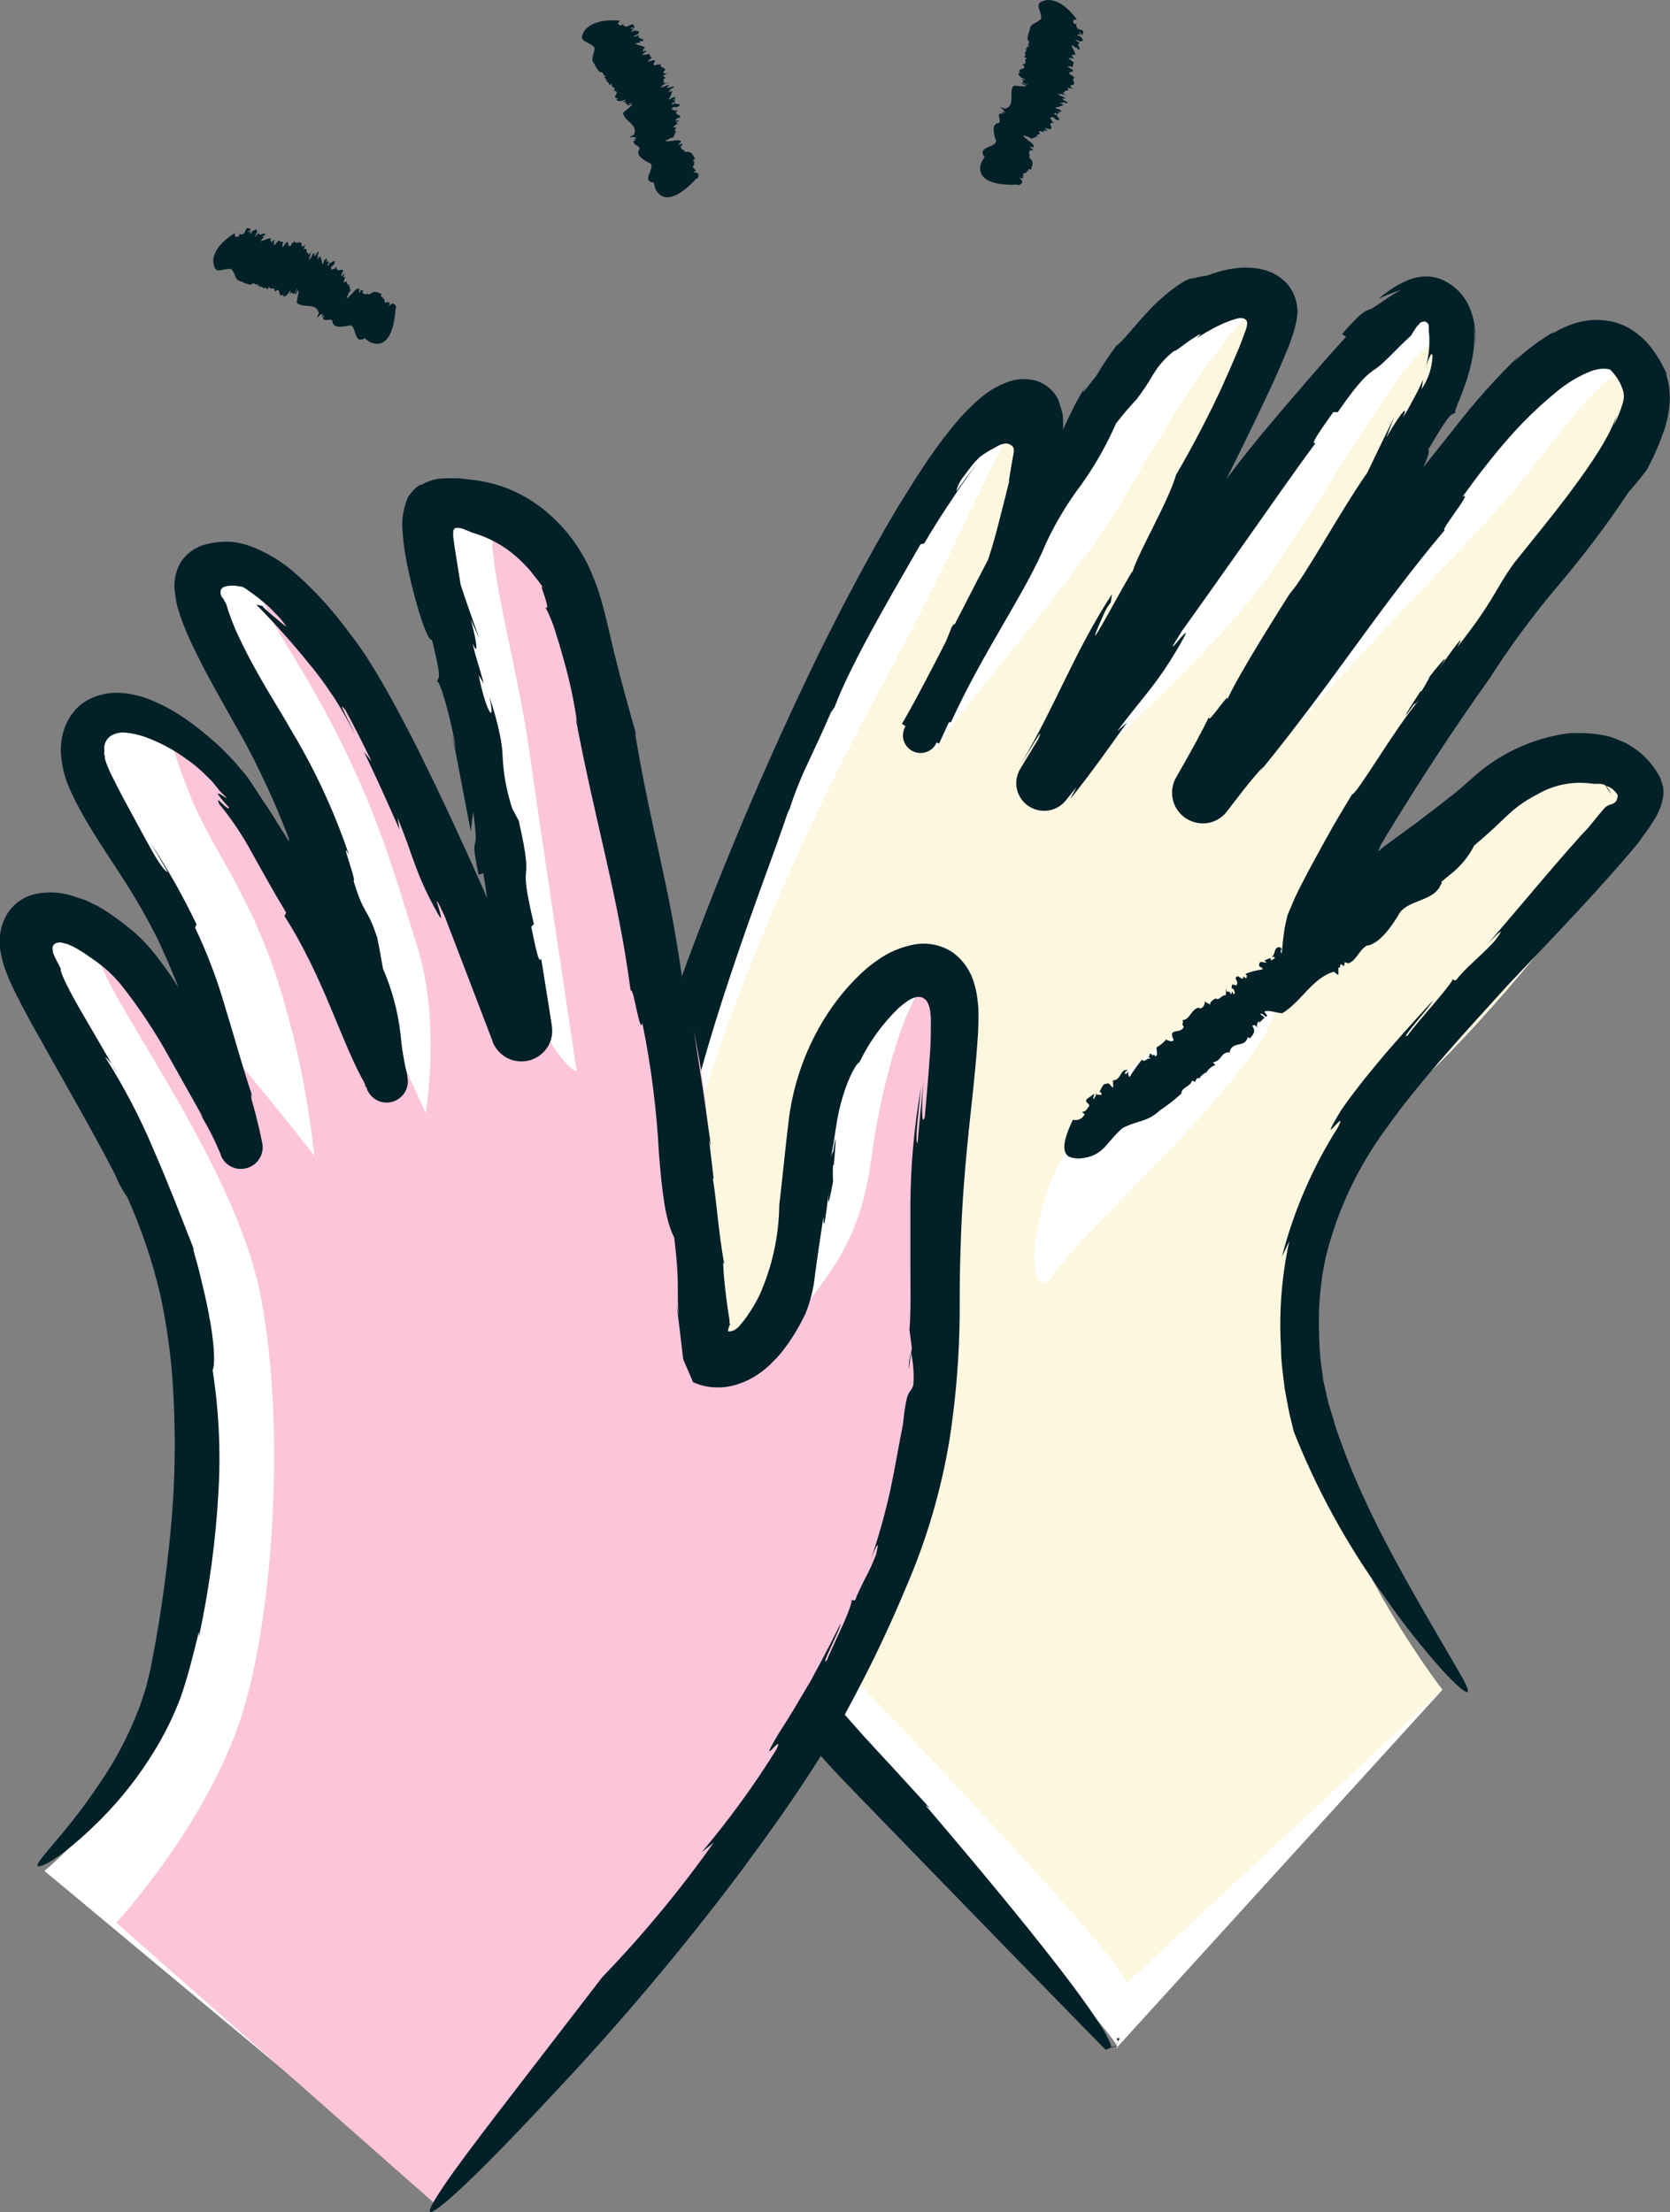 <?xml version="1.0" encoding="UTF-8"?> <svg xmlns="http://www.w3.org/2000/svg" width="80" height="106" viewBox="0 0 80 106" fill="none"><rect x="0" y="0" width="80" height="106" fill="#808080" stroke="none"/><g clip-path="url(#clip0_3338_13388)"><path d="M69.097 80.964C69.097 80.964 62.808 72.9 62.366 65.399C62.096 60.838 64.926 54.801 68.424 51.445C71.923 48.09 78.658 40.062 78.252 37.896C77.846 35.73 73.901 36.282 71.485 38.562C69.623 40.315 64.766 43.528 62.53 45.42C62.47 45.471 62.395 45.501 62.317 45.505C62.239 45.508 62.162 45.484 62.098 45.438C62.035 45.392 61.989 45.326 61.968 45.251C61.948 45.175 61.953 45.095 61.984 45.024C63.019 42.687 65.829 37.809 69.778 32.267C74.49 25.651 79.629 20.943 78.534 18.353C76.942 14.557 73.67 17.774 71.37 20.459C69.654 22.506 62.092 32.311 58.601 36.821C58.576 36.848 58.542 36.865 58.505 36.87C58.468 36.874 58.431 36.865 58.4 36.845C58.369 36.824 58.347 36.793 58.337 36.757C58.327 36.722 58.331 36.684 58.346 36.65C61.359 31.724 67.931 20.935 68.962 18.98C70.307 16.429 69.905 14.553 68.564 14.149C67.222 13.744 64.293 16.655 59.409 24.065C56.579 28.364 53.152 32.311 51.329 34.58C51.303 34.618 51.262 34.645 51.216 34.653C51.17 34.662 51.123 34.652 51.084 34.626C51.046 34.599 51.019 34.559 51.011 34.513C51.002 34.467 51.012 34.42 51.038 34.382C53.96 29.372 61.268 16.651 61.16 14.946C61.029 12.8 56.177 13.633 52.539 19.94C49.844 24.616 46.736 29.856 45.307 32.236C45.298 32.251 45.284 32.263 45.267 32.268C45.25 32.274 45.231 32.272 45.215 32.263C45.2 32.255 45.188 32.241 45.182 32.224C45.177 32.206 45.179 32.188 45.187 32.172C46.756 28.884 50.465 20.836 49.717 19.773C48.778 18.432 46.354 20.308 41.104 29.971C35.854 39.633 32.837 49.319 31.949 53.179C30.468 59.62 27.105 69.814 41.104 84.438C55.102 99.063 53.486 98.123 53.486 98.123L69.097 80.964Z" fill="white"></path><path d="M69.097 80.963C69.097 80.963 62.809 72.9 62.367 65.399C62.096 60.838 64.926 54.801 68.425 51.445C71.924 48.089 78.658 40.061 78.252 37.896C77.846 35.73 73.902 36.281 71.486 38.562C69.623 40.315 64.767 43.528 62.53 45.42C62.471 45.471 62.396 45.501 62.318 45.504C62.239 45.508 62.162 45.484 62.099 45.438C62.035 45.392 61.99 45.326 61.969 45.251C61.948 45.175 61.954 45.095 61.985 45.023C63.02 42.687 65.83 37.808 69.778 32.267C74.491 25.651 79.124 21.098 78.535 18.353C78.009 15.878 74.555 21.129 72.258 23.826C70.51 25.877 62.395 34.032 58.924 38.546C58.804 38.701 58.243 36.817 58.343 36.654C61.356 31.728 67.927 20.939 68.958 18.983C70.303 16.433 70.598 16.802 69.253 16.401C67.907 16.001 66.295 19.265 61.407 26.69C58.581 30.99 53.168 35.361 51.345 37.63C51.21 37.8 50.919 34.592 51.031 34.401C53.953 29.392 61.26 16.671 61.153 14.965C61.022 12.819 57.726 17.135 54.092 23.442C51.397 28.118 46.239 33.556 44.81 35.948C44.766 36.023 45.144 32.275 45.18 32.196C46.748 28.907 50.458 20.86 49.709 19.797C48.77 18.456 47.321 23.553 42.063 33.211C36.805 42.87 33.768 51.663 32.881 55.531C31.4 61.968 26.823 65.712 40.841 80.337C54.86 94.961 53.976 95.013 53.976 95.013L69.097 80.963Z" fill="#FEF7E0"></path><path d="M50.49 61.048C48.77 63.519 48.659 53.857 56.739 49.398C64.819 44.94 59.637 51.235 56.922 54.158C54.208 57.081 51.561 59.497 50.49 61.048Z" fill="white"></path><path d="M77.161 38.046V38.003C77.114 37.881 77.04 37.772 76.946 37.681C76.922 37.713 77.01 37.769 77.153 38.007L77.161 38.046Z" fill="#012028"></path><path d="M40.013 34.028L39.934 34.23C39.993 34.088 40.009 34.044 40.013 34.028Z" fill="#012028"></path><path d="M71.425 32.481L71.397 32.517L71.274 32.715L71.425 32.481Z" fill="#012028"></path><path d="M72.261 47.169C73.885 45.448 75.29 43.996 76.54 42.608C77.165 41.922 77.734 41.267 78.308 40.593C78.451 40.418 78.574 40.268 78.706 40.061C78.929 39.771 79.134 39.466 79.319 39.149C79.494 38.853 79.613 38.528 79.669 38.189C79.691 38.029 79.691 37.866 79.669 37.705C79.63 37.548 79.581 37.392 79.522 37.241C79.277 36.791 78.953 36.388 78.566 36.051C78.356 35.893 78.137 35.748 77.909 35.615C77.667 35.5 77.408 35.413 77.157 35.309C77.034 35.27 76.895 35.25 76.795 35.226L76.489 35.171L75.891 35.123C75.701 35.123 75.493 35.123 75.318 35.123C75.143 35.123 74.948 35.167 74.765 35.191C73.331 35.447 71.988 36.068 70.864 36.991L70.439 37.356L70.112 37.646C69.893 37.832 69.662 38.042 69.412 38.221C68.922 38.618 68.385 39.014 67.82 39.447L66.227 40.613L66.16 40.68L66.108 40.736C66.084 40.736 66.068 40.775 66.04 40.767C66.012 40.76 66.06 40.712 66.064 40.688L66.1 40.609L66.12 40.557V40.529L66.394 40.065C67.987 37.444 69.666 34.877 71.358 32.501C72.311 31.015 73.357 29.591 74.49 28.237C75.757 26.759 76.934 25.205 78.013 23.585C78.312 23.244 78.602 22.887 78.889 22.51C79.226 21.889 79.508 21.24 79.733 20.57C79.868 20.166 79.951 19.746 79.979 19.321C80.018 18.832 79.954 18.34 79.792 17.877L79.872 17.98C79.817 17.844 79.753 17.711 79.681 17.583C79.622 17.459 79.555 17.336 79.478 17.215C79.404 17.086 79.323 16.961 79.235 16.842C79.145 16.712 79.048 16.587 78.944 16.469C78.713 16.204 78.445 15.975 78.148 15.787C77.835 15.595 77.49 15.46 77.129 15.39C76.539 15.28 75.93 15.324 75.362 15.517C75.017 15.631 74.687 15.787 74.379 15.981L74.439 15.902C73.743 16.304 73.099 16.788 72.52 17.345L72.775 17.04C71.651 18.13 70.609 19.299 69.654 20.538L66.976 23.91L67.25 23.838C63.545 28.317 62.55 30.221 59.182 34.239V34.155C58.724 34.846 58.279 35.492 57.841 36.103L57.188 36.991L57.029 37.206L56.949 37.313L56.906 37.368L56.886 37.392L57.598 37.939C57.642 37.975 57.634 37.991 57.634 37.975C57.634 37.959 57.634 37.943 57.634 37.975C57.634 38.007 57.602 37.975 57.634 37.975C57.65 37.97 57.666 37.97 57.682 37.975C57.514 37.876 59.13 38.852 58.45 38.435V38.407C59.178 37.217 59.899 36.119 60.619 35.016C62.249 32.608 63.752 30.116 65.121 27.551C64.723 28.309 65.388 27.285 65.388 27.369C66.98 24.663 68.687 21.764 68.416 21.546C69.587 19.563 69.455 19.959 69.722 19.769C69.69 19.769 69.722 19.626 69.806 19.416C69.889 19.206 70.021 18.892 70.156 18.512C70.315 18.082 70.437 17.64 70.522 17.191C70.633 16.656 70.653 16.106 70.582 15.564C70.646 15.902 70.671 16.245 70.657 16.588C70.681 16.324 70.681 16.058 70.657 15.794C70.636 15.493 70.571 15.197 70.466 14.914C70.259 14.302 69.827 13.792 69.256 13.486C68.972 13.333 68.656 13.25 68.333 13.244C68.009 13.249 67.69 13.317 67.394 13.446C67.246 13.518 67.099 13.577 66.952 13.665C66.805 13.752 66.725 13.803 66.614 13.879C66.415 14.014 66.223 14.159 66.04 14.315C66.395 14.146 66.761 14.002 67.135 13.883C66.86 14.029 66.594 14.192 66.339 14.37C66.148 14.498 66.016 14.597 65.909 14.66C65.787 14.747 65.653 14.815 65.511 14.862C65.356 14.934 65.173 14.989 64.289 16.009L64.484 16.136C63.19 17.556 62.219 18.71 61.248 19.844C60.277 20.979 59.342 22.133 58.263 23.612L52.487 32.339C51.512 33.79 50.525 35.266 49.506 36.634L49.355 36.888L49.331 36.92L50.032 37.487C50.044 37.497 50.055 37.509 50.063 37.523C50.063 37.523 50.063 37.491 50.063 37.495H50.035C50.035 37.495 50.035 37.495 50.083 37.495L50.879 37.943V37.908L51.047 37.614L51.683 36.492L52.937 34.136C54.605 31.018 56.225 27.908 57.793 24.83C58.589 23.286 59.355 21.752 60.09 20.229C60.46 19.463 60.822 18.698 61.172 17.921C61.347 17.524 61.519 17.127 61.678 16.731L61.742 16.58L61.817 16.37L61.972 15.918C62.063 15.611 62.125 15.296 62.156 14.977C62.161 14.501 62.005 14.038 61.714 13.661C61.404 13.295 60.986 13.036 60.52 12.923C60.039 12.803 59.538 12.787 59.051 12.875C58.924 12.89 58.797 12.912 58.673 12.943L58.51 12.982L58.374 13.022C58.196 13.071 58.021 13.129 57.849 13.197C57.598 13.232 57.355 13.284 57.112 13.343C56.901 13.292 55.946 13.938 55.174 14.736C54.402 15.533 53.741 16.425 53.467 16.572C53.124 17.044 52.798 17.528 52.507 18.024C52.193 18.392 51.608 19.237 52.022 18.48C51.745 18.915 51.496 19.366 51.277 19.832C51.126 20.134 51.011 20.396 50.776 20.891L49.844 22.212C48.352 24.806 47.094 27.265 45.82 29.749C45.184 30.994 44.543 32.247 43.862 33.513C43.691 33.822 43.52 34.143 43.341 34.449L43.209 34.683C42.413 34.223 44.268 35.313 44.081 35.199L44.996 35.635V35.603L45.235 35.087C45.551 34.397 45.873 33.694 46.203 32.977C46.967 31.434 47.827 29.562 48.69 27.464C49.12 26.413 49.554 25.31 49.964 24.148L50.115 23.712L50.227 23.37L50.35 22.974C50.43 22.72 50.513 22.462 50.577 22.212C50.641 21.962 50.728 21.701 50.768 21.459C50.827 21.224 50.87 20.985 50.895 20.745C50.925 20.535 50.935 20.322 50.923 20.11C50.922 20.014 50.914 19.919 50.899 19.824L50.836 19.59C50.788 19.432 50.744 19.293 50.692 19.134C50.483 18.727 50.126 18.415 49.693 18.262C49.271 18.127 48.818 18.127 48.396 18.262C47.927 18.413 47.49 18.648 47.106 18.956C46.633 19.341 46.198 19.772 45.808 20.241C45.597 20.479 45.41 20.741 45.203 20.987L44.849 21.467C44.622 21.784 44.407 22.101 44.196 22.415C43.775 23.049 43.4 23.68 43.002 24.306C41.506 26.817 40.272 29.209 39.265 31.236C36.586 36.741 34.215 42.39 32.164 48.157C31.651 49.652 31.173 51.16 30.767 52.718C30.369 54.218 29.971 55.741 29.68 57.308C29.378 58.877 29.211 60.469 29.183 62.067C29.177 63.639 29.342 65.207 29.672 66.744C29.73 67.218 29.848 67.683 30.023 68.128C30.945 71.737 32.495 75.156 34.604 78.231L34.938 78.719C35.161 79.028 35.452 79.512 35.878 80.051L37.402 81.967C37.681 82.34 38.011 82.697 38.353 83.074C38.696 83.451 39.05 83.839 39.42 84.24C40.148 85.061 40.941 85.862 41.748 86.695L44.204 89.226L48.881 94.037L52.257 97.492L52.746 97.988L52.917 98.158C52.935 98.178 52.955 98.195 52.977 98.21H52.997C52.973 98.21 53.057 98.17 53.104 98.154C53.157 98.13 53.212 98.111 53.267 98.095C53.327 98.095 53.335 98.063 53.375 98.059H53.451C53.486 98.087 53.451 98.059 53.471 98.016C53.469 98.001 53.469 97.986 53.471 97.972L53.638 97.659H53.61C53.583 97.649 53.553 97.649 53.526 97.659C53.494 97.659 53.502 97.722 53.558 97.797L53.474 97.96V98.016C53.474 98.071 53.474 98.039 53.443 98.047C53.407 98.038 53.37 98.038 53.335 98.047C53.302 98.062 53.267 98.072 53.232 98.079C53.232 98.079 53.232 98.079 53.232 98.055C53.219 97.979 53.195 97.906 53.16 97.837C53.054 97.601 52.93 97.373 52.79 97.155C52.452 96.603 51.934 95.866 51.218 94.914C49.785 93.014 47.552 90.269 44.324 86.485L44.547 86.64C43.556 85.545 42.652 84.561 41.804 83.649C40.956 82.737 40.256 81.892 39.535 81.106C38.815 80.321 38.23 79.5 37.581 78.746C36.932 77.993 36.387 77.184 35.77 76.406C35.742 76.277 35.698 76.152 35.639 76.033C35.558 75.836 35.468 75.643 35.368 75.454C35.141 75.018 34.835 74.49 34.508 73.947C34.182 73.403 33.927 72.805 33.665 72.289C33.541 72.027 33.422 71.785 33.318 71.567C33.215 71.349 33.171 71.143 33.127 70.984L33.195 71.091C32.809 70.304 32.501 69.482 32.275 68.636C32.164 68.207 32.041 67.783 31.949 67.351L31.75 66.046C31.554 64.341 31.473 62.625 31.507 60.909C31.6 61.223 31.624 61.553 31.579 61.877C31.595 60.609 31.706 59.344 31.913 58.093L32.056 57.3C32.112 57.054 32.164 56.836 32.216 56.653C32.248 56.427 32.33 56.21 32.455 56.019C32.618 55.285 32.793 54.519 32.972 53.73C33.063 53.333 33.155 52.937 33.251 52.54C33.346 52.143 33.454 51.747 33.569 51.35C34.011 49.763 34.528 48.105 35.054 46.539C36.096 43.405 37.191 40.589 37.8 38.748L37.744 39.01C37.995 38.196 38.304 37.401 38.668 36.63C38.974 35.96 39.317 35.27 39.798 34.147C39.878 34.036 39.965 33.889 39.965 33.917C40.793 31.676 43.15 27.749 44.097 26.076L44.272 26.04C44.67 25.362 45.088 24.695 45.518 24.057C45.733 23.731 45.948 23.41 46.171 23.093L46.505 22.621L46.831 22.184L46.585 22.498L46.322 22.839C46.151 23.069 45.98 23.307 45.812 23.545C45.873 23.269 46.002 23.013 46.187 22.799C46.302 22.637 46.437 22.462 46.585 22.272L46.7 22.133L46.78 22.054L46.939 21.895C47.182 21.712 47.442 21.553 47.715 21.419C47.854 21.319 48.018 21.26 48.189 21.248C48.368 21.248 48.587 21.391 48.563 21.562C48.567 21.597 48.567 21.633 48.563 21.669C48.491 22.066 48.431 22.395 48.364 22.827L48.336 22.994V23.089L48.3 23.236L48.153 23.831C48.053 24.227 47.95 24.624 47.85 25.02C47.447 26.647 46.884 28.231 46.171 29.749C45.697 31.288 46.469 28.344 45.649 30.597C45.442 30.597 45.98 29.523 45.597 30.03C45.213 31.015 44.779 31.98 44.296 32.922L43.572 34.381C43.512 34.512 43.448 34.643 43.38 34.778L43.333 34.881L43.305 34.956C43.286 35.008 43.273 35.061 43.265 35.115C43.244 35.24 43.254 35.368 43.293 35.488C43.33 35.605 43.392 35.713 43.475 35.804C43.558 35.895 43.66 35.966 43.774 36.014C43.888 36.061 44.011 36.083 44.134 36.078C44.257 36.072 44.377 36.04 44.487 35.984C44.599 35.928 44.695 35.846 44.77 35.746L44.817 35.682V35.659L44.877 35.551C45.044 35.262 45.207 34.956 45.371 34.627L45.558 34.596C47.15 31.125 49.14 28.38 50.103 26.04C50.566 25.046 51.133 24.103 51.795 23.228C52.451 22.308 53.01 21.323 53.463 20.288C53.777 19.892 54.099 19.495 54.442 19.138C54.734 18.76 55 18.362 55.238 17.948C55.503 17.505 55.85 17.116 56.261 16.802C56.261 16.881 56.687 16.516 57.057 16.274C57.427 16.032 57.686 15.878 57.316 16.215C57.646 15.992 57.992 15.791 58.35 15.616C58.518 15.531 58.691 15.455 58.868 15.39C58.951 15.354 59.035 15.334 59.123 15.303L59.274 15.259C59.373 15.233 59.477 15.233 59.576 15.259C59.63 15.274 59.676 15.307 59.708 15.353C59.739 15.399 59.753 15.454 59.747 15.509C59.738 15.601 59.718 15.691 59.688 15.779C59.592 16.048 59.469 16.381 59.345 16.691C59.08 17.32 58.797 17.965 58.498 18.627C57.881 19.947 57.172 21.324 56.34 22.748C55.998 23.969 54.533 26.468 54.259 27.373C54.103 27.464 51.508 32.469 52.842 29.503C52.931 29.272 53.056 29.057 53.212 28.864L53.267 28.467C51.48 31.216 50.577 33.779 48.937 36.551C49.454 35.758 50.067 34.631 49.733 35.425L48.957 36.698L48.853 36.876C48.74 37.08 48.681 37.31 48.682 37.543C48.685 37.72 48.724 37.895 48.796 38.057C48.868 38.219 48.971 38.365 49.101 38.487C49.23 38.608 49.383 38.703 49.55 38.765C49.716 38.827 49.894 38.855 50.071 38.848C50.324 38.837 50.568 38.756 50.776 38.614C50.866 38.55 50.947 38.475 51.019 38.392L51.082 38.32C51.242 38.11 51.417 37.923 51.568 37.697C51.476 37.892 51.365 38.094 51.265 38.292C52.257 37.059 53.112 35.841 53.996 34.608L53.518 35.036C54.84 33.255 55.484 32.755 56.703 30.566C57.228 29.562 55.373 32.192 56.623 30.229C57.479 29.039 58.545 27.523 59.668 25.937C60.79 24.35 61.933 22.696 63.035 21.209C62.697 21.391 63.278 20.582 63.867 19.749H64.082C65.184 18.163 65.503 17.96 65.786 17.746C65.985 17.618 66.171 17.469 66.339 17.302C66.597 17.068 66.976 16.643 67.585 16.088L67.429 16.354C67.585 16.084 67.744 15.826 67.903 15.604L67.987 15.541C67.984 15.532 67.984 15.522 67.987 15.513L68.042 15.465C68.078 15.439 68.119 15.42 68.162 15.41C68.194 15.402 68.228 15.401 68.26 15.408C68.293 15.415 68.323 15.429 68.349 15.449C68.383 15.474 68.41 15.507 68.427 15.546C68.443 15.584 68.45 15.626 68.444 15.668C68.444 15.703 68.444 15.735 68.444 15.767C68.444 15.799 68.444 15.909 68.464 16.044C68.496 16.566 68.441 17.088 68.301 17.591C68.361 17.394 68.437 17.201 68.528 17.016C68.58 16.933 68.615 16.957 68.624 17.068C68.597 17.635 68.414 18.184 68.094 18.654C68.134 18.496 68.146 18.345 68.17 18.194C68.074 18.408 67.987 18.591 67.903 18.761L67.664 19.206C67.526 19.478 67.373 19.743 67.207 19.999C67.457 19.416 67.207 19.602 66.41 20.963L66.789 19.971L65.499 22.645C64.186 24.525 62.458 27.726 61.797 28.424C61.797 28.424 59.142 32.577 58.736 33.656C59.135 32.739 57.674 35.032 57.94 34.286C57.674 34.873 57.073 35.984 56.424 37.102L56.364 37.209C56.364 37.209 56.309 37.305 56.277 37.372C56.24 37.456 56.211 37.542 56.189 37.63C56.138 37.83 56.132 38.038 56.169 38.241C56.238 38.623 56.456 38.962 56.775 39.185C57.094 39.408 57.489 39.496 57.873 39.431C58.077 39.395 58.272 39.315 58.442 39.197C58.517 39.145 58.588 39.086 58.653 39.022C58.681 38.99 58.713 38.959 58.736 38.927L58.78 38.871L58.856 38.776L58.999 38.586L59.564 37.856C59.927 37.396 60.261 36.999 60.524 36.722L60.364 36.96C63.899 32.624 65.985 29.229 69.213 25.393C68.934 25.469 70.634 23.438 70.056 23.807C70.809 22.764 71.577 21.772 72.313 20.943C72.984 20.179 73.716 19.471 74.502 18.825C75.02 18.378 75.609 18.021 76.246 17.77C76.392 17.723 76.543 17.69 76.696 17.671C76.838 17.657 76.982 17.668 77.121 17.702C77.397 17.962 77.605 18.284 77.726 18.642C77.796 18.826 77.809 19.027 77.762 19.218C77.66 19.612 77.508 19.992 77.308 20.348C77.363 20.201 77.409 20.052 77.448 19.9C77.3 20.312 77.115 20.711 76.895 21.09C76.688 21.459 76.469 21.8 76.258 22.117C75.836 22.748 75.438 23.283 75.064 23.787C74.299 24.791 73.579 25.675 72.544 26.96C71.577 28.297 71.644 28.674 69.814 31.002C70.283 30.153 69.571 31.141 68.934 32.045C69.332 31.458 69.412 31.252 68.504 32.39C68.421 32.581 68.257 32.85 68.106 33.108C68.106 33.108 68.05 33.156 68.058 33.108C67.047 34.655 67.262 34.413 67.76 33.715C67.76 33.759 67.816 33.715 67.995 33.517C66.757 34.992 65.061 37.979 64.767 38.066C64.619 38.304 64.48 38.542 64.341 38.772L63.871 39.566L63.286 40.617C63.103 40.958 62.92 41.291 62.741 41.62C62.562 41.949 62.41 42.259 62.247 42.572C62.084 42.886 61.961 43.171 61.849 43.449C61.793 43.584 61.718 43.734 61.678 43.845L61.606 44.159L61.539 44.468L61.503 44.722C61.455 45.071 61.435 45.349 61.403 45.634C61.375 45.777 61.59 46.031 61.801 46.102C61.842 46.117 61.886 46.123 61.93 46.118C61.974 46.113 62.015 46.098 62.052 46.075L62.247 45.968C62.51 45.825 62.812 45.682 63.159 45.515C63.31 45.444 63.557 45.321 63.728 45.222L63.879 45.142L63.955 45.103L64.046 45.039L64.408 44.789C65.447 43.945 66.426 43.203 67.429 42.457C67.744 42.298 67.632 42.457 67.215 42.802C66.796 43.147 66.076 43.726 65.224 44.389L68.687 41.795C68.723 41.87 68.357 42.168 67.891 42.521L66.793 43.314L65.674 44.155C66.283 43.758 66.924 43.306 67.569 42.85L68.253 42.358L68.862 41.914C69.658 41.303 70.474 40.66 71.286 39.931C71.684 39.585 72.122 39.137 72.441 38.859C72.806 38.55 73.207 38.284 73.635 38.066C74.442 37.591 75.391 37.41 76.317 37.555C76.449 37.555 76.513 37.555 76.592 37.555C76.677 37.554 76.762 37.568 76.843 37.594C76.882 37.617 76.918 37.646 76.946 37.681C76.97 37.65 77.189 37.717 77.376 37.935C77.428 37.999 77.516 38.07 77.492 38.165C77.478 38.248 77.451 38.329 77.412 38.403C77.237 38.562 77.157 38.526 77.046 38.586C76.957 38.629 76.88 38.691 76.819 38.768C76.66 38.955 76.421 39.236 76.083 39.661C74.888 40.914 72.811 43.453 71.274 45.214C72.146 44.309 71.927 44.658 71.597 45.091C70.833 45.916 70.287 46.281 69.738 46.975L69.527 46.927C69.957 46.717 67.668 49.22 67.449 49.593C66.912 49.989 68.54 48.209 68.643 47.935C67.115 49.609 66.745 50.049 66.371 50.477C66.184 50.696 66.001 50.922 65.682 51.306C65.519 51.505 65.324 51.739 65.089 52.048C64.854 52.357 64.564 52.726 64.237 53.206C62.959 55.336 64.635 52.929 64.102 54C62.884 55.917 61.976 58.013 61.411 60.211C61.523 59.965 61.646 59.723 61.761 59.481C61.399 61.14 61.265 62.84 61.363 64.534C61.363 65.256 61.471 65.939 61.554 66.609C61.618 66.942 61.678 67.271 61.742 67.601C61.805 67.93 61.901 68.255 61.976 68.588C63.063 71.335 64.484 73.938 66.207 76.339C67.096 77.635 68.066 78.874 69.113 80.047C70.458 81.483 70.546 81.257 70.009 80.309C69.471 79.361 68.48 77.703 67.648 76.228C66.817 74.752 66.164 73.483 66.164 73.483C65.527 72.214 64.97 71.008 64.52 69.854C64.404 69.564 64.309 69.278 64.201 68.997C64.094 68.715 63.994 68.434 63.919 68.156C63.843 67.878 63.748 67.609 63.668 67.335C63.588 67.061 63.541 66.799 63.481 66.541L63.389 66.145L63.342 65.748C63.31 65.49 63.262 65.252 63.242 64.983C63.202 64.431 63.178 63.888 63.178 63.356C63.176 62.307 63.286 61.261 63.509 60.235C64.06 57.998 65.052 55.892 66.426 54.039C67.891 51.961 69.917 49.743 72.261 47.169Z" fill="#012028"></path><path d="M53.252 51.834L53.343 51.858C53.334 51.843 53.319 51.833 53.302 51.828C53.285 51.824 53.267 51.826 53.252 51.834Z" fill="#012028"></path><path d="M53.781 54.047C54.549 53.651 54.919 53.793 55.584 53.187C55.943 52.952 56.281 52.687 56.595 52.393C56.595 52.08 57.036 52.08 57.1 51.774L57.259 51.838C57.283 51.735 57.327 51.64 57.438 51.655L57.458 51.691C57.494 51.536 57.641 51.509 57.657 51.433V51.469L57.765 51.37V51.429C57.858 51.243 58.021 51.1 58.219 51.033L58.103 50.902C58.545 50.822 58.449 50.446 58.875 50.414L58.899 50.454C58.995 49.815 59.667 50.267 59.779 49.66C59.779 49.736 59.855 49.716 59.874 49.752C60.018 49.585 60.189 49.426 59.986 49.153C60.117 49.065 60.153 49.153 60.248 49.256C60.232 49.229 60.22 49.2 60.215 49.169C60.21 49.138 60.211 49.106 60.218 49.075C60.225 49.045 60.238 49.016 60.256 48.99C60.274 48.965 60.297 48.943 60.324 48.926V49.006L60.579 48.756L60.356 48.574C60.555 48.526 60.599 48.819 60.702 48.661L60.563 48.474C60.798 48.359 61.128 48.55 61.435 48.542C62.334 47.998 62.876 46.852 63.895 46.559L64.038 46.67C64.209 46.86 64.018 46.206 64.189 46.372L64.209 46.209C64.261 46.209 64.344 46.209 64.336 46.301C64.424 46.245 64.4 46.209 64.412 46.102L64.599 46.158C64.997 45.999 65.089 45.539 65.467 45.313C66.08 45.238 66.661 44.377 66.971 43.877C67.333 43.084 68.703 43.235 69.029 42.362C69.073 42.362 69.069 42.267 69.049 42.247L69.63 41.771C70.008 41.446 70.325 41.057 70.565 40.621C70.816 40.061 70.617 39.558 68.902 39.705L68.878 39.649C68.48 39.824 68.285 39.966 68.269 40.363C68.002 40.137 67.998 40.557 67.871 40.537V40.51C67.871 40.871 67.345 40.68 67.329 41.013C67.329 40.986 67.258 40.914 67.294 40.871C67.194 41.017 67.071 41.231 66.927 41.089C66.657 41.398 66.159 41.7 66.171 42.112L66.147 42.06C66.175 42.322 66.02 42.211 65.964 42.402C65.94 42.402 65.92 42.402 65.916 42.374C65.916 42.644 65.574 42.707 65.518 42.862L65.427 42.767L65.196 42.997L65.308 42.941C65.51 43.246 64.973 42.941 64.941 43.255C64.742 43.358 65.077 44.127 64.782 44.131C64.806 44.333 64.683 43.857 64.639 44.06C64.511 43.917 64.639 43.921 64.492 43.83C64.424 44 64.165 43.83 64.094 44.068L63.994 43.956C63.962 44.329 63.489 44.107 63.516 44.417C63.381 44.678 63.118 44.183 63.067 44.583L62.856 44.492C62.744 44.54 62.939 44.738 62.776 44.742C62.704 44.635 62.585 44.742 62.569 44.623C62.215 44.647 62.267 45.214 61.749 45.186C61.833 45.432 61.586 45.436 61.646 45.618C61.574 45.543 61.319 45.845 61.359 45.527C61.359 45.499 61.391 45.484 61.415 45.527L61.347 45.396C61.001 45.313 61.112 45.761 60.909 45.86C60.993 45.86 61.053 45.797 61.068 45.912L60.893 46.019L60.853 45.896L60.563 46.023L60.686 46.118C60.519 46.146 60.324 45.971 60.316 46.245C60.316 46.384 60.555 46.325 60.456 46.455C60.182 46.487 59.914 46.557 59.659 46.662C59.779 46.785 59.719 46.82 59.683 46.892L59.588 46.777C59.492 47.106 59.313 46.574 59.19 46.868L59.146 46.769L59.273 47.062C59.249 47.459 58.983 46.892 59.003 47.376C59.074 47.292 59.237 47.61 59.09 47.637L59.035 47.502C58.991 47.57 59.007 47.633 58.951 47.637C58.951 47.55 58.847 47.455 58.772 47.538L58.724 47.352V47.685C58.505 47.657 58.418 47.963 58.242 47.84C58.242 47.84 57.908 47.963 57.98 48.185C57.952 48.034 57.773 48.102 57.717 47.943C57.741 48.117 57.61 48.375 57.431 48.3V48.276C57.032 48.363 57.032 48.847 56.634 48.883C56.75 49.014 56.547 49.041 56.714 49.192C56.555 49.589 55.918 49.192 56.224 49.835C56.113 49.958 55.978 49.835 55.886 49.835V49.783C55.751 49.941 55.591 50.075 55.412 50.18C55.361 50.299 55.528 50.577 55.321 50.62C55.321 50.481 55.249 50.545 55.186 50.589C55.213 50.545 55.186 50.497 55.07 50.485C55.078 50.518 55.078 50.552 55.07 50.584C55.07 50.584 55.07 50.584 55.07 50.561C54.99 50.668 55.03 50.688 55.07 50.668C55.084 50.692 55.105 50.711 55.13 50.723C54.931 50.664 54.839 50.938 54.704 50.771C54.488 51.035 54.292 51.313 54.115 51.604C54.076 51.569 54.051 51.521 54.045 51.47C54.038 51.418 54.05 51.366 54.079 51.322L53.92 51.481C53.832 51.346 53.976 51.334 54.011 51.271C53.649 51.203 53.705 51.782 53.315 51.759L53.335 51.901H53.307C53.322 51.934 53.329 51.97 53.329 52.007C53.329 52.043 53.322 52.078 53.307 52.112C53.191 52.02 53.132 51.842 53.008 51.933C52.833 51.886 52.758 52.175 52.666 52.33C52.75 52.302 52.77 52.381 52.766 52.445C52.762 52.508 52.59 52.397 52.575 52.477L52.467 52.322C52.586 52.457 52.399 52.592 52.415 52.671C52.304 52.576 52.451 52.504 52.415 52.409L52.045 52.675C51.981 52.877 52.164 52.81 52.184 52.988C52.081 53.095 52.029 53.282 51.826 53.27L51.958 53.385C51.913 53.49 51.831 53.575 51.727 53.623C51.624 53.672 51.506 53.682 51.396 53.651C50.875 54.737 50.907 55.205 51.181 55.404C51.337 55.478 51.507 55.513 51.679 55.507C51.764 55.505 51.85 55.496 51.934 55.479C52.905 55.324 53.024 54.682 53.781 54.047Z" fill="#012028"></path><path d="M20.403 104.866C20.403 104.866 35.006 88.932 39.046 81.86C43.715 73.677 44.619 69.386 44.456 61.54C44.292 53.694 46.091 48.367 44.901 47.038C43.711 45.71 39.85 49.256 39.257 53.845C38.664 58.434 38.664 61.084 37.016 63.606C35.368 66.129 33.752 65.383 33.752 65.383C33.752 65.383 33.156 59.315 32.415 53.087C31.675 46.86 29.159 34.596 27.822 29.562C26.485 24.529 22.476 23.938 20.988 24.088C19.499 24.239 21.891 31.046 22.624 35.337C23.356 39.629 25.446 51.025 25.446 51.025C25.446 51.025 19.209 35.484 16.235 31.335C13.262 27.186 11.483 26.603 9.998 27.047C8.513 27.492 9.552 29.86 12.08 34.151C14.607 38.443 15.495 41.251 16.832 44.956C17.77 47.766 18.514 50.636 19.057 53.547C19.057 53.547 14.158 40.672 9.704 36.678C5.25 32.684 3.335 34.75 4.505 37.416C5.676 40.081 7.769 42.152 9.405 46.594C10.534 49.881 11.428 53.244 12.08 56.657C12.08 56.657 8.661 47.776 5.711 45.408C2.762 43.04 0.493 43.631 1.385 46.011C2.276 48.391 7.164 55.316 8.661 61.385C10.157 67.454 9.405 74.705 8.215 80.182C7.025 85.66 2.129 89.642 2.129 89.642L20.403 104.866Z" fill="white"></path><path d="M20.987 105.726C20.987 105.726 35.67 89.02 39.404 81.9C43.703 73.665 44.578 69.37 44.538 61.544C44.499 53.718 46.182 48.371 45.136 47.058C44.089 45.745 42.349 50.902 41.744 55.487C41.139 60.072 39.356 61.179 37.852 63.714C36.347 66.248 34.898 65.53 34.898 65.53C34.898 65.53 34.437 59.497 33.855 53.286C33.274 47.074 29.405 35.936 28.259 30.939C27.113 25.941 25.341 24.319 24.008 24.489C22.675 24.66 24.709 31.419 25.314 35.698C25.919 39.978 27.626 51.318 27.626 51.318C26.209 51.1 20.975 39.292 18.623 35.234C16.191 31.03 14.328 27.4 12.979 27.861C11.629 28.321 13.675 30.407 15.88 34.655C18.085 38.903 18.846 41.7 19.992 45.365C21.138 49.03 20.39 53.329 20.39 53.329C20.39 53.329 15.291 41.703 11.355 37.777C7.418 33.85 8.039 35.357 9.066 37.999C10.093 40.641 11.928 42.683 13.333 47.09C14.184 49.787 14.76 52.563 15.052 55.376C15.052 55.376 10.495 49.426 7.864 47.086C5.233 44.746 4.019 43.711 4.783 46.063C5.547 48.415 11.195 55.852 12.441 61.877C13.687 67.902 13.146 77.076 11.645 81.983C10.001 87.346 5.571 92.121 5.571 92.121L20.987 105.726Z" fill="#FDC5D9"></path><path d="M43.541 65.617L43.64 64.792C43.562 65.06 43.528 65.339 43.541 65.617Z" fill="#012028"></path><path d="M12.056 52.385C12.079 52.449 12.103 52.52 12.119 52.575C12.106 52.51 12.084 52.446 12.056 52.385Z" fill="#012028"></path><path d="M43.385 76.097C44.385 73.796 45.095 71.381 45.498 68.906C45.793 66.973 45.951 65.022 45.972 63.067C45.972 62.163 45.972 61.258 46 60.314C46.028 59.37 46.059 58.446 46.127 57.423C46.195 56.399 46.29 55.309 46.414 54.111C46.537 52.913 46.7 51.608 46.812 50.073C46.843 49.704 46.867 49.327 46.871 48.923V48.788V48.558C46.871 48.395 46.871 48.24 46.843 48.066C46.819 47.732 46.756 47.402 46.656 47.082C46.481 46.483 46.107 45.961 45.594 45.603C45.065 45.27 44.431 45.144 43.815 45.25C43.151 45.371 42.525 45.642 41.983 46.043C41.765 46.194 41.558 46.359 41.363 46.539C41.195 46.689 41.04 46.84 40.893 46.995C40.316 47.596 39.812 48.261 39.388 48.978C38.551 50.385 38.01 51.946 37.796 53.567C37.617 55.011 37.49 56.403 37.331 57.728C37.313 59.233 36.985 60.718 36.367 62.091C36.193 62.44 35.992 62.774 35.766 63.091C35.663 63.253 35.543 63.372 35.436 63.511C35.328 63.65 35.388 63.559 35.372 63.579L35.328 63.622C35.264 63.678 35.192 63.724 35.114 63.757C35.07 63.774 35.024 63.786 34.978 63.793H34.903C34.875 63.793 34.903 63.769 34.871 63.757C34.891 63.647 34.927 63.54 34.978 63.44L34.946 63.388V63.337V63.234L34.91 63.027C34.867 62.746 34.827 62.46 34.791 62.175C34.715 61.603 34.66 61.032 34.64 60.497L34.692 60.56C34.409 58.997 34.294 57.22 34.142 56.443L34.19 56.507L33.967 54.599L34.059 54.92C33.963 54.234 33.864 53.547 33.768 52.861C33.673 52.175 33.557 51.469 33.454 50.787C33.243 49.426 33.036 48.097 32.845 46.852L32.709 47.086C32.343 44.421 31.953 42.632 31.575 40.906C31.197 39.181 30.823 37.523 30.421 35.131L30.473 35.187C30.075 33.782 29.724 32.513 29.43 31.303C29.286 30.697 29.147 30.114 29.008 29.526C28.948 29.245 28.841 28.912 28.757 28.606C28.667 28.292 28.558 27.983 28.431 27.682C27.93 26.38 27.088 25.236 25.991 24.37C25.392 23.902 24.719 23.537 24 23.287C23.599 23.16 23.188 23.066 22.771 23.006C22.671 23.006 22.488 22.974 22.349 22.958C22.209 22.942 22.05 22.918 21.903 22.914C21.605 22.906 21.308 22.914 21.011 22.938C20.905 22.955 20.8 22.977 20.697 23.006L20.414 23.113C20.21 23.195 20.032 23.332 19.901 23.509C19.996 23.405 20.097 23.308 20.203 23.216C20.203 23.216 20.116 23.216 20 23.315C19.765 23.47 19.558 23.819 19.57 23.763C19.321 24.308 19.223 24.909 19.288 25.505C19.321 25.971 19.383 26.434 19.471 26.893C19.614 27.619 19.777 28.273 19.933 28.836C20.247 29.951 20.53 30.689 20.697 30.669C21.198 32.719 21.003 32.359 20.94 32.652C21.079 32.608 21.584 34.35 21.855 35.936L21.668 35.214L22.552 39.839L22.663 38.88C23.025 41.355 22.436 39.562 22.93 41.91L23.153 41.838C23.435 43.548 23.579 44.916 23.706 46.273C23.77 46.951 23.833 47.63 23.897 48.343C23.937 48.7 23.973 49.069 24.012 49.45V49.522V49.585L24.908 49.426C24.968 49.426 24.972 49.426 24.964 49.426C24.964 49.398 24.956 49.426 24.964 49.426C24.964 49.458 24.964 49.454 24.964 49.426L25.847 49.061L25.823 48.99L25.772 48.843C25.74 48.748 25.704 48.649 25.668 48.55C23.981 44.397 22.138 40.196 20.096 36.055C19.575 35.02 19.041 33.993 18.46 32.969C18.173 32.458 17.863 31.954 17.541 31.446C17.365 31.192 17.194 30.931 17.015 30.689L16.482 29.987C15.747 29.02 14.913 28.132 13.994 27.337C13.479 26.907 12.904 26.554 12.287 26.29C11.925 26.124 11.539 26.015 11.144 25.965C10.703 25.933 10.259 25.975 9.831 26.088C9.371 26.213 8.968 26.493 8.692 26.881C8.45 27.276 8.333 27.735 8.358 28.198C8.386 28.44 8.418 28.682 8.461 28.92C8.485 29.039 8.533 29.166 8.565 29.288C8.597 29.412 8.617 29.467 8.649 29.546C8.76 29.876 8.891 30.185 9.019 30.49C9.56 31.68 10.165 32.775 10.77 33.85L11.662 35.437C11.944 35.956 12.219 36.476 12.458 36.995C12.975 38.042 13.429 39.094 13.831 40.169L13.879 40.752C13.807 40.91 14.217 41.684 14.623 42.509C15.029 43.334 15.439 44.199 15.419 44.492L16.028 45.856C16.12 46.253 16.334 47.106 16.056 46.428C16.454 47.721 16.494 47.748 16.852 48.677L17.075 50.14C17.151 50.469 17.226 50.799 17.298 51.124L17.409 51.608L17.465 51.85L17.493 51.973V52.032V52.06C17.931 51.961 16.518 52.286 18.476 51.838C18.575 51.838 18.512 51.838 18.508 51.814C18.504 51.79 18.508 51.87 18.508 51.838L18.547 51.814L19.487 51.417V51.386L19.439 51.271L19.34 51.041C19.208 50.735 19.077 50.434 18.942 50.132C18.412 48.942 17.859 47.752 17.278 46.586C16.697 45.42 16.084 44.25 15.427 43.056C14.77 41.862 14.066 40.645 13.258 39.387C13.031 38.99 12.76 38.594 12.489 38.197C12.219 37.801 11.94 37.285 11.542 36.864C11.363 36.636 11.17 36.419 10.965 36.214C10.754 36.004 10.539 35.77 10.316 35.583C9.858 35.167 9.373 34.782 8.863 34.429C8.289 34.028 7.665 33.7 7.009 33.453C6.921 33.422 6.822 33.394 6.726 33.366C6.621 33.334 6.515 33.307 6.408 33.287C6.154 33.228 5.895 33.198 5.635 33.196C5.101 33.181 4.574 33.319 4.115 33.592C3.184 34.148 2.786 35.341 2.949 36.404C3.001 36.826 3.108 37.239 3.267 37.634L3.383 37.908L3.498 38.142C3.574 38.296 3.645 38.455 3.729 38.606C4.37 39.827 5.118 40.886 5.783 41.926C6.434 42.92 7.028 43.95 7.562 45.012C8.457 46.925 9.197 48.907 9.775 50.938C10.173 52.187 10.507 53.48 10.81 54.805L10.866 55.055V55.114L11.542 54.975H11.578C11.587 54.973 11.597 54.973 11.606 54.975C11.061 55.206 12.354 54.658 12.219 54.71L12.195 54.65L12.143 54.527L11.721 53.563C11.439 52.917 11.144 52.274 10.842 51.624C10.225 50.335 9.584 49.034 8.82 47.76C8.436 47.105 8.01 46.474 7.546 45.872C7.302 45.552 7.036 45.248 6.75 44.964C6.595 44.821 6.435 44.655 6.28 44.54L5.811 44.171C5.479 43.917 5.134 43.683 4.776 43.469C4.601 43.362 4.378 43.278 4.203 43.183L4.055 43.116L3.844 43.048L3.422 42.909C2.856 42.738 2.254 42.713 1.675 42.838C1.123 42.966 0.645 43.307 0.346 43.786C0.052 44.282 -0.07 44.86 -0.001 45.432C0.017 45.582 0.047 45.731 0.087 45.876C0.115 46.023 0.152 46.167 0.198 46.309C0.294 46.555 0.397 46.84 0.489 47.05C0.815 47.764 1.162 48.399 1.508 49.034C2.901 51.548 4.294 53.924 5.516 56.28C5.607 56.511 5.715 56.735 5.838 56.951C5.912 57.09 5.997 57.223 6.093 57.347C6.745 58.808 7.263 60.324 7.642 61.877C7.989 63.432 8.208 65.014 8.294 66.605C8.294 66.605 8.346 67.331 8.366 68.541C8.386 69.751 8.358 71.444 8.171 73.38C7.984 75.316 7.701 77.445 7.291 79.544C7.243 79.813 7.192 80.071 7.128 80.305C7.064 80.539 7.021 80.789 6.941 81.023L6.714 81.709C6.631 81.943 6.531 82.169 6.439 82.396C6.075 83.263 5.64 84.098 5.138 84.894C4.361 86.108 3.496 87.264 2.551 88.353C1.902 89.127 1.599 89.488 1.93 89.412C2.26 89.337 3.243 88.75 4.812 87.187C5.802 86.193 6.67 85.085 7.399 83.887C7.893 83.081 8.31 82.231 8.645 81.349C8.995 80.345 9.25 79.322 9.528 78.175V78.429C10.025 76.126 10.339 73.788 10.467 71.436C10.578 69.503 10.483 67.563 10.185 65.649C10.328 65.332 10.245 64.182 10.002 62.96C9.898 62.349 9.731 61.722 9.604 61.167C9.476 60.612 9.317 60.124 9.242 59.803L9.309 59.914C8.676 58.299 8.051 56.673 7.359 55.09C6.709 53.541 5.929 52.05 5.026 50.632C5.267 50.842 5.459 51.1 5.592 51.39L3.749 48.217C3.207 47.257 2.853 46.527 2.913 46.412C2.515 45.658 2.539 45.678 2.515 45.44C2.516 45.389 2.53 45.34 2.557 45.296C2.583 45.253 2.621 45.218 2.666 45.194C2.765 45.155 2.873 45.146 2.977 45.17C3.034 45.181 3.09 45.197 3.144 45.218H3.188L3.291 45.261L3.51 45.357C3.812 45.52 4.102 45.704 4.378 45.908C4.657 46.094 4.923 46.3 5.174 46.523C5.42 46.75 5.649 46.995 5.858 47.257C6.705 48.338 7.462 49.485 8.123 50.688L9.739 53.567L9.588 53.373C9.847 53.801 10.042 54.166 10.209 54.503C10.288 54.67 10.364 54.829 10.432 54.987L10.535 55.221L10.583 55.336V55.368L10.603 55.416L10.647 55.495C10.752 55.677 10.91 55.822 11.101 55.911C11.292 56 11.506 56.028 11.713 55.991C11.85 55.968 11.981 55.919 12.098 55.845C12.215 55.772 12.316 55.676 12.396 55.563C12.475 55.45 12.531 55.322 12.56 55.187C12.589 55.052 12.591 54.913 12.565 54.777L12.533 54.622C12.493 54.444 12.454 54.258 12.41 54.055C12.318 53.658 12.203 53.202 12.044 52.651C12.037 52.563 12.037 52.474 12.044 52.385C11.678 51.326 11.248 49.752 10.782 48.24C10.408 46.939 9.928 45.671 9.345 44.448L9.413 44.286C8.763 42.926 8.021 41.611 7.192 40.351C7.474 40.827 7.765 41.303 8.04 41.795C7.737 41.632 7.343 40.879 6.782 39.859L5.87 38.173C5.711 37.872 5.552 37.559 5.393 37.241C5.309 37.075 5.241 36.932 5.182 36.789C5.121 36.647 5.069 36.501 5.026 36.353C5.026 36.281 5.026 36.222 4.999 36.158C4.971 36.095 4.999 36.067 4.999 36.02C4.989 35.927 4.989 35.834 4.999 35.742C5.015 35.644 5.051 35.549 5.105 35.465C5.159 35.382 5.23 35.309 5.313 35.254C5.511 35.137 5.74 35.083 5.97 35.099C6.3 35.126 6.625 35.196 6.937 35.306C7.637 35.558 8.297 35.908 8.899 36.345C9.214 36.56 9.509 36.802 9.783 37.067C9.918 37.198 10.054 37.329 10.181 37.463L10.539 37.912C11.602 38.919 9.52 37.118 10.985 38.705C10.877 38.871 10.273 37.987 10.495 38.514C11.104 39.254 11.637 40.051 12.088 40.894C12.549 41.712 13.023 42.592 13.707 43.727L13.628 43.893C15.499 46.82 16.315 49.843 17.445 51.866L17.58 52.159V52.195L17.604 52.25L17.648 52.326C17.726 52.46 17.833 52.575 17.962 52.661C18.092 52.746 18.239 52.801 18.394 52.821C18.548 52.841 18.704 52.824 18.851 52.774C18.998 52.723 19.131 52.639 19.24 52.528C19.412 52.359 19.517 52.133 19.535 51.894C19.544 51.792 19.536 51.69 19.511 51.592V51.529C19.511 51.489 19.491 51.445 19.483 51.406C19.411 51.092 19.36 50.83 19.324 50.612C19.244 50.16 19.216 49.847 19.184 49.533C19.06 48.456 18.777 47.403 18.345 46.408C18.261 45.916 18.173 45.42 18.07 44.92C17.552 43.373 17.453 43.921 16.936 42.195C17.103 42.259 16.235 40.026 16.721 40.974C16.036 38.942 15.138 36.987 14.042 35.143C13.759 34.651 13.469 34.159 13.162 33.656C12.856 33.152 12.573 32.672 12.287 32.156C12 31.641 11.721 31.109 11.467 30.57C11.208 30.035 10.993 29.481 10.826 28.912C10.781 28.847 10.741 28.779 10.706 28.709C10.706 28.662 10.682 28.674 10.671 28.662C10.661 28.654 10.653 28.645 10.647 28.634C10.608 28.573 10.581 28.506 10.567 28.436C10.552 28.356 10.567 28.274 10.611 28.206C10.667 28.149 10.739 28.11 10.818 28.095C10.92 28.068 11.026 28.056 11.132 28.059H11.24L11.371 28.083C11.455 28.083 11.534 28.11 11.602 28.118C11.67 28.126 11.849 28.261 12.155 28.483C12.314 28.587 12.482 28.737 12.657 28.88C12.832 29.023 13.003 29.185 13.15 29.348C13.356 29.541 13.539 29.756 13.696 29.991C13.719 30.062 13.548 29.895 13.027 29.467C12.852 29.312 12.553 29.07 12.605 29.047C12.493 29.011 12.382 28.995 12.279 28.971C13.184 29.888 14.043 30.851 14.85 31.855C15.069 32.113 15.248 32.359 15.435 32.605C15.622 32.85 15.801 33.14 15.988 33.398C16.366 33.99 16.713 34.602 17.027 35.23C16.673 34.437 16.096 33.441 16.557 34.04C16.991 34.834 17.397 35.655 17.799 36.476L17.433 36.02C18.026 37.245 18.587 38.499 19.141 39.752L19.041 39.173C19.813 41.037 19.865 41.791 20.98 43.79C21.501 44.686 20.402 41.95 21.298 43.889C21.784 45.151 22.389 46.729 23.025 48.395L23.507 49.656L23.567 49.815L23.595 49.894V49.914C23.613 49.96 23.634 50.005 23.658 50.049C23.711 50.15 23.775 50.245 23.849 50.331C24.017 50.53 24.233 50.682 24.478 50.771C24.703 50.849 24.943 50.873 25.179 50.842C25.416 50.81 25.641 50.72 25.835 50.582C26.03 50.444 26.189 50.261 26.297 50.049C26.409 49.827 26.463 49.58 26.452 49.331C26.45 49.242 26.439 49.153 26.421 49.065L26.397 48.895L26.345 48.558C26.202 47.661 26.058 46.769 25.923 45.916C25.812 46.261 25.652 45.345 25.449 44.409L25.577 44.274C24.725 40.704 25.66 42.894 24.852 39.336L25.012 39.633L24.538 38.737C24.268 37.917 24.113 37.064 24.076 36.202C24.062 35.9 24.025 35.599 23.965 35.302C23.836 34.649 23.661 34.006 23.439 33.378C23.766 34.826 23.28 34.112 22.93 32.351L23.173 32.747C22.918 31.783 22.775 31.478 22.647 30.835C22.866 31.387 22.926 31.081 22.556 29.689L22.954 30.586C22.651 29.721 22.345 28.864 22.066 28.011C22.006 27.658 21.947 27.274 21.883 26.873L21.788 26.278C21.764 26.111 21.744 25.945 21.72 25.778C21.704 25.66 21.704 25.54 21.72 25.421C21.724 25.393 21.735 25.367 21.754 25.345C21.772 25.323 21.796 25.307 21.823 25.298C21.875 25.292 21.927 25.292 21.979 25.298C22.061 25.302 22.141 25.319 22.217 25.35L22.289 25.386L22.408 25.429C22.471 25.453 22.532 25.481 22.591 25.512C22.591 25.512 22.81 25.572 23.145 25.699C23.559 25.865 23.952 26.079 24.315 26.337C24.72 26.635 25.089 26.978 25.414 27.361C25.553 27.551 25.692 27.714 25.812 27.865C25.896 27.995 25.991 28.118 26.094 28.233C25.839 27.928 25.979 28.233 26.094 28.582C26.21 28.931 26.285 29.297 26.094 29.055C26.175 29.18 26.244 29.313 26.301 29.451C26.369 29.626 26.452 29.792 26.532 30.03C26.687 30.51 26.854 31.061 27.006 31.617C27.289 32.606 27.503 33.613 27.646 34.631L27.571 34.377C28.514 39.411 29.613 42.913 30.21 47.467C30.349 47.229 30.652 49.636 30.771 49.01C31.191 51.077 31.457 53.171 31.567 55.277C31.71 57.066 31.866 58.47 32.295 59.287C32.57 61.445 32.415 61.865 32.502 62.984L32.411 62.472C32.479 63.035 32.542 63.551 32.598 64.027C32.642 64.376 32.678 64.713 32.717 65.038C32.722 65.106 32.741 65.172 32.773 65.233L32.845 65.403L32.988 65.728C33.032 65.836 33.08 65.939 33.123 66.042L33.187 66.197C33.187 66.224 33.219 66.24 33.251 66.248L33.334 66.28C33.55 66.366 33.776 66.425 34.007 66.454C34.45 66.508 34.9 66.465 35.325 66.327C35.757 66.191 36.162 65.977 36.519 65.697C36.699 65.566 36.866 65.417 37.016 65.252C37.148 65.128 37.273 64.995 37.39 64.856C37.864 64.267 38.265 63.624 38.584 62.94C38.829 62.335 38.985 61.698 39.046 61.048C39.13 60.425 39.237 59.664 39.444 58.303C39.444 59.208 39.587 58.081 39.703 57.07C39.643 57.72 39.667 57.922 39.906 56.606C39.892 56.356 39.892 56.106 39.906 55.856C39.906 55.856 39.93 55.792 39.942 55.82C40.093 54.146 40.021 54.432 39.91 55.206C39.91 55.166 39.866 55.225 39.802 55.463C39.89 55.035 39.974 54.519 40.053 53.984C40.124 53.491 40.232 53.005 40.376 52.528C40.65 51.62 41.02 50.941 41.172 50.894C41.64 49.925 42.276 49.045 43.05 48.296C43.176 48.183 43.309 48.079 43.448 47.983C43.555 47.904 43.673 47.842 43.798 47.8C43.927 47.752 44.068 47.752 44.197 47.8C44.316 47.858 44.41 47.959 44.459 48.082C44.513 48.209 44.549 48.342 44.567 48.478C44.567 48.55 44.567 48.609 44.591 48.693V48.812V48.99C44.591 49.466 44.591 49.958 44.551 50.458C44.487 51.453 44.392 52.473 44.3 53.532C44.137 53.996 44.145 52.992 44.24 51.77C44.141 52.762 44.041 53.754 43.958 54.769C43.795 54.73 44.041 53.028 44.117 52.112C43.794 53.952 43.625 55.816 43.611 57.684C43.611 58.66 43.611 59.668 43.611 60.671C43.611 61.675 43.643 62.698 43.568 63.729C43.603 64.015 43.651 64.305 43.679 64.59L43.647 64.832C43.757 65.335 43.791 65.85 43.751 66.363C43.564 66.93 43.464 66.308 43.245 68.307C43.078 69.1 42.903 70.191 42.66 71.353C42.409 72.489 42.096 73.611 41.721 74.713C42.119 73.662 42.083 74.026 41.96 74.502C41.807 74.903 41.628 75.292 41.422 75.668C41.259 76.006 41.1 76.307 40.961 76.676H40.746C40.905 76.529 40.69 77.16 40.371 77.866C40.053 78.572 39.679 79.345 39.623 79.532C39.225 79.984 40.264 78.068 40.268 77.787C39.356 79.623 39.074 80.067 38.847 80.519L38.373 81.313C38.142 81.709 37.832 82.237 37.279 83.094C36.164 84.982 37.649 82.864 37.195 83.82C36.122 85.545 34.924 87.192 33.613 88.746L34.186 88.29C32.573 90.567 30.79 92.721 28.852 94.731C24.673 100.173 22.317 103.168 21.29 104.687C20.263 106.206 20.462 106.226 21.242 105.596C22.022 104.965 23.348 103.648 24.466 102.486C25.585 101.324 26.484 100.352 26.484 100.352C29.675 96.968 32.674 93.41 35.468 89.694C36.777 87.917 38.111 86.088 39.476 83.887C40.161 82.745 40.789 81.582 41.434 80.317C42.079 79.052 42.744 77.636 43.385 76.097Z" fill="#012028"></path><path d="M12.378 11.162V11.233C12.383 11.222 12.386 11.21 12.386 11.197C12.386 11.185 12.383 11.173 12.378 11.162Z" fill="#012028"></path><path d="M11.077 12.891C11.308 13.121 11.224 13.442 11.571 13.486C11.711 13.568 11.867 13.621 12.028 13.641C12.216 13.458 12.204 13.736 12.383 13.593L12.339 13.732C12.403 13.684 12.454 13.661 12.442 13.732L12.422 13.768C12.514 13.696 12.526 13.768 12.57 13.74V13.775H12.626L12.586 13.823C12.709 13.764 12.781 13.795 12.816 13.875L12.896 13.72C12.932 13.962 13.155 13.676 13.159 13.942V13.978C13.529 13.661 13.239 14.374 13.605 14.085C13.561 14.121 13.569 14.168 13.549 14.204C13.64 14.204 13.728 14.204 13.895 13.926C13.947 13.958 13.895 14.041 13.828 14.16C13.903 14.029 13.975 14.002 14.023 14.014L13.975 14.053L14.114 14.073L14.229 13.815C14.249 13.922 14.078 14.125 14.17 14.097L14.281 13.895C14.345 13.982 14.218 14.315 14.218 14.509C14.504 14.787 15.161 14.474 15.276 15.005L15.201 15.168C15.081 15.39 15.475 14.886 15.372 15.096L15.463 15.017C15.46 15.069 15.439 15.118 15.404 15.156C15.432 15.184 15.456 15.156 15.515 15.096L15.475 15.255C15.547 15.434 15.814 15.231 15.921 15.366C15.921 15.743 16.395 15.66 16.666 15.612C17.107 15.422 16.908 16.477 17.386 16.243C17.386 16.278 17.438 16.223 17.454 16.195L17.677 16.362C17.677 16.362 18.799 17.099 18.95 14.775L18.982 14.732C18.914 14.541 18.847 14.47 18.62 14.66C18.771 14.355 18.528 14.569 18.552 14.454C18.341 14.636 18.492 14.168 18.301 14.331C18.301 14.307 18.365 14.228 18.385 14.232C18.309 14.232 18.194 14.263 18.285 14.085C18.126 14.057 17.983 13.871 17.74 14.085L17.772 14.037C17.617 14.2 17.692 14.037 17.585 14.097C17.588 14.08 17.595 14.063 17.605 14.049C17.446 14.204 17.43 13.99 17.342 14.049L17.406 13.93L17.259 13.883L17.282 13.93C17.091 14.24 17.314 13.684 17.123 13.847C17.072 13.768 16.602 14.426 16.614 14.244C16.494 14.37 16.781 14.018 16.666 14.105C16.757 13.938 16.749 14.014 16.809 13.875C16.713 13.922 16.809 13.656 16.689 13.732L16.761 13.601C16.542 13.787 16.693 13.339 16.51 13.534C16.363 13.593 16.669 13.117 16.435 13.319L16.498 13.125C16.474 13.073 16.351 13.323 16.355 13.216C16.359 13.109 16.355 13.097 16.435 13.006C16.435 12.78 16.096 13.141 16.132 12.776C15.985 12.974 15.989 12.812 15.877 12.958C15.929 12.863 15.758 12.871 15.945 12.713C15.945 12.713 15.969 12.713 15.945 12.744L16.025 12.621C16.084 12.34 15.814 12.677 15.762 12.601C15.762 12.653 15.798 12.661 15.726 12.736L15.674 12.693L15.75 12.594L15.682 12.475L15.623 12.613C15.623 12.518 15.722 12.284 15.559 12.443C15.475 12.53 15.507 12.645 15.432 12.657C15.423 12.52 15.389 12.385 15.332 12.26C15.257 12.415 15.237 12.395 15.197 12.415L15.264 12.284C15.073 12.411 15.392 11.979 15.225 12.074L15.28 11.987L15.125 12.217C14.902 12.427 15.233 11.923 14.95 12.217C14.998 12.217 14.803 12.51 14.795 12.431L14.874 12.312C14.835 12.312 14.799 12.371 14.795 12.34C14.851 12.28 14.906 12.161 14.858 12.161L14.97 12.018L14.775 12.213C14.799 12.05 14.624 12.173 14.699 11.983C14.699 11.983 14.639 11.836 14.504 12.014C14.596 11.907 14.56 11.828 14.655 11.697C14.552 11.816 14.405 11.88 14.452 11.697C14.409 11.479 14.122 11.776 14.11 11.534C14.034 11.689 14.019 11.574 13.927 11.773C13.704 11.899 13.927 11.265 13.557 11.836C13.489 11.836 13.557 11.661 13.557 11.614L13.585 11.59C13.457 11.59 13.425 11.59 13.362 11.519C13.294 11.554 13.131 11.828 13.103 11.725C13.187 11.626 13.147 11.634 13.103 11.618C13.059 11.602 13.155 11.574 13.167 11.483L13.107 11.542V11.515C13.047 11.515 13.036 11.57 13.043 11.594C13.031 11.617 13.021 11.641 13.012 11.665C13.051 11.503 12.888 11.61 12.988 11.419C12.84 11.396 12.645 11.538 12.498 11.554C12.53 11.471 12.589 11.402 12.665 11.356H12.574C12.653 11.217 12.661 11.3 12.697 11.285C12.737 11.011 12.391 11.408 12.407 11.146L12.323 11.245V11.221C12.293 11.275 12.251 11.321 12.2 11.356C12.251 11.229 12.359 11.078 12.303 11.059C12.327 10.92 12.156 11.059 12.068 11.09C12.068 11.126 12.036 11.185 12.001 11.225C11.965 11.265 12.028 11.082 11.977 11.126L12.068 10.959C11.993 11.118 11.909 11.09 11.861 11.15C11.917 11.023 11.961 11.07 12.017 10.979L11.853 10.92C11.73 11.011 11.774 11.078 11.67 11.209C11.603 11.209 11.491 11.3 11.495 11.174L11.427 11.328C11.276 11.388 11.232 11.328 11.256 11.162C9.951 11.983 10.245 12.693 10.245 12.693C10.325 13.177 10.699 12.832 11.077 12.891Z" fill="#012028"></path><path d="M30.574 1.729L30.517 1.779C30.545 1.766 30.57 1.75 30.574 1.729Z" fill="#012028"></path><path d="M28.471 2.265C28.511 2.586 28.24 2.785 28.471 3.058C28.532 3.205 28.62 3.34 28.73 3.455C28.992 3.427 28.809 3.637 29.036 3.637L28.917 3.721C28.992 3.721 29.052 3.721 28.992 3.792H28.952C29.068 3.792 29.028 3.863 29.084 3.863H29.048L29.084 3.903H29.024C29.159 3.931 29.195 4.002 29.175 4.086L29.331 4.014C29.207 4.224 29.561 4.141 29.398 4.351H29.358C29.848 4.351 29.171 4.716 29.637 4.716C29.581 4.716 29.557 4.76 29.518 4.772C29.593 4.831 29.653 4.899 29.967 4.772C29.967 4.827 29.888 4.855 29.768 4.911C29.908 4.855 29.983 4.879 30.007 4.911H29.948L30.043 5.014L30.294 4.887C30.246 4.978 29.983 5.03 30.071 5.065L30.286 4.978C30.286 5.085 29.971 5.268 29.848 5.418C29.9 5.815 30.608 5.978 30.361 6.465L30.206 6.545C29.971 6.648 30.604 6.497 30.377 6.596H30.505C30.468 6.633 30.421 6.658 30.369 6.668C30.369 6.707 30.413 6.692 30.493 6.668L30.361 6.767C30.306 6.953 30.64 6.961 30.64 7.132C30.413 7.433 30.823 7.659 31.062 7.786C31.528 7.917 30.712 8.615 31.229 8.73C31.201 8.754 31.285 8.73 31.313 8.73L31.38 9C31.38 9 31.778 10.273 33.37 8.544H33.426C33.494 8.354 33.486 8.254 33.187 8.262C33.502 8.12 33.187 8.135 33.263 8.06H33.291C33.012 8.06 33.422 7.802 33.172 7.806C33.199 7.806 33.287 7.766 33.299 7.782C33.235 7.739 33.132 7.687 33.299 7.608C33.191 7.481 33.195 7.247 32.865 7.275H32.917C32.698 7.302 32.861 7.219 32.734 7.199L32.781 7.175C32.559 7.195 32.682 7.021 32.578 7.009L32.702 6.957L32.626 6.854V6.906C32.28 7.029 32.801 6.735 32.551 6.743C32.551 6.648 31.782 6.866 31.918 6.719C31.743 6.747 32.188 6.652 32.041 6.644C32.22 6.573 32.164 6.624 32.3 6.553C32.192 6.533 32.443 6.39 32.3 6.37L32.435 6.311C32.149 6.311 32.551 6.069 32.284 6.105C32.133 6.057 32.682 5.878 32.359 5.89L32.531 5.779C32.531 5.724 32.292 5.839 32.364 5.755C32.435 5.672 32.431 5.66 32.555 5.644C32.698 5.466 32.208 5.537 32.463 5.276C32.224 5.339 32.332 5.216 32.153 5.276C32.248 5.236 32.113 5.133 32.359 5.125C32.359 5.125 32.383 5.125 32.359 5.153L32.499 5.105C32.722 4.926 32.3 5.022 32.308 4.926C32.272 4.97 32.308 4.994 32.196 5.01V4.93L32.316 4.903L32.34 4.768L32.204 4.839C32.256 4.756 32.491 4.645 32.264 4.665C32.141 4.685 32.093 4.792 32.029 4.752C32.116 4.634 32.175 4.499 32.204 4.355C32.049 4.427 32.045 4.403 32.001 4.391L32.141 4.332C31.91 4.312 32.431 4.177 32.24 4.141L32.34 4.113L32.041 4.205C31.735 4.228 32.308 4.042 31.898 4.098C31.934 4.125 31.599 4.236 31.643 4.169L31.778 4.125C31.743 4.125 31.683 4.125 31.703 4.098C31.723 4.07 31.898 4.026 31.862 3.998L32.037 3.959L31.767 3.986C31.886 3.875 31.671 3.86 31.85 3.76C31.85 3.76 31.894 3.606 31.679 3.665C31.814 3.637 31.838 3.55 31.997 3.51C31.838 3.538 31.683 3.51 31.822 3.399H31.842C31.946 3.205 31.532 3.261 31.675 3.066C31.52 3.134 31.579 3.038 31.38 3.134C31.13 3.094 31.707 2.737 31.058 2.951C30.998 2.912 31.177 2.824 31.197 2.785H31.237C31.145 2.701 31.126 2.674 31.11 2.586C31.03 2.586 30.736 2.685 30.779 2.586C30.903 2.562 30.871 2.543 30.859 2.519C30.847 2.495 30.931 2.519 30.994 2.447C30.967 2.452 30.938 2.452 30.911 2.447H30.939C30.879 2.42 30.847 2.447 30.839 2.471C30.813 2.479 30.789 2.491 30.767 2.507C30.903 2.4 30.708 2.384 30.907 2.297C30.807 2.186 30.56 2.174 30.441 2.098C30.515 2.051 30.605 2.033 30.692 2.047L30.624 1.987C30.771 1.928 30.728 1.987 30.767 1.987C30.97 1.801 30.449 1.896 30.628 1.698L30.501 1.722C30.443 1.745 30.38 1.753 30.318 1.745C30.441 1.682 30.616 1.63 30.588 1.579C30.696 1.488 30.477 1.484 30.385 1.456C30.385 1.496 30.298 1.515 30.25 1.519C30.202 1.523 30.357 1.428 30.294 1.428L30.465 1.357C30.306 1.432 30.262 1.357 30.186 1.357C30.31 1.289 30.314 1.357 30.413 1.321L30.326 1.17C30.17 1.17 30.162 1.246 29.999 1.281C29.944 1.246 29.804 1.242 29.884 1.142L29.736 1.222C29.577 1.178 29.573 1.115 29.705 0.988C28.172 0.861 27.937 1.587 27.937 1.587C27.707 2.019 28.216 1.983 28.471 2.265Z" fill="#012028"></path><path d="M51.744 2.011H51.668C51.688 2.015 51.716 2.023 51.744 2.011Z" fill="#012028"></path><path d="M49.877 0.889C49.669 1.142 49.343 1.087 49.331 1.436C49.263 1.583 49.224 1.742 49.22 1.904C49.423 2.071 49.144 2.086 49.303 2.253L49.156 2.225C49.212 2.281 49.244 2.332 49.156 2.328H49.12C49.2 2.412 49.12 2.431 49.164 2.471H49.124V2.527L49.072 2.495C49.148 2.61 49.124 2.685 49.049 2.729L49.208 2.792C48.969 2.852 49.279 3.042 49.013 3.074H48.977C49.327 3.415 48.579 3.197 48.909 3.53C48.87 3.487 48.826 3.502 48.786 3.483C48.786 3.578 48.786 3.665 49.1 3.804C49.072 3.855 48.981 3.804 48.858 3.76C48.997 3.82 49.033 3.891 49.021 3.935L48.977 3.895V3.966L49.244 4.054C49.14 4.085 48.921 3.935 48.957 4.022L49.172 4.113C49.088 4.185 48.746 4.093 48.547 4.113C48.3 4.427 48.678 5.045 48.149 5.212L47.982 5.156C47.747 5.061 48.288 5.398 48.066 5.315L48.157 5.402C48.104 5.403 48.052 5.386 48.01 5.355C47.986 5.386 48.01 5.402 48.085 5.462L47.922 5.434C47.747 5.525 47.978 5.767 47.855 5.89C47.48 5.934 47.604 6.386 47.679 6.648C47.91 7.072 46.84 6.977 47.118 7.441C47.082 7.441 47.146 7.493 47.174 7.505L47.031 7.743C47.031 7.743 46.398 8.933 48.75 8.849L48.798 8.877C48.985 8.794 49.049 8.718 48.834 8.508C49.156 8.631 48.917 8.409 49.033 8.425H49.056C48.854 8.234 49.335 8.342 49.156 8.163C49.18 8.163 49.264 8.219 49.26 8.238C49.26 8.163 49.212 8.052 49.399 8.127C49.399 7.965 49.586 7.802 49.331 7.584L49.379 7.612C49.204 7.477 49.379 7.532 49.303 7.433H49.355C49.184 7.29 49.395 7.255 49.331 7.175L49.455 7.227L49.478 7.1L49.431 7.132C49.104 6.969 49.681 7.132 49.498 6.961C49.574 6.906 48.87 6.505 49.069 6.497C48.929 6.39 49.311 6.64 49.216 6.533C49.391 6.608 49.311 6.608 49.459 6.652C49.399 6.561 49.678 6.652 49.586 6.521L49.725 6.576C49.514 6.378 49.976 6.489 49.765 6.327C49.693 6.184 50.199 6.442 49.972 6.227L50.175 6.271C50.223 6.243 49.96 6.144 50.072 6.136C50.187 6.192 50.187 6.136 50.286 6.196C50.513 6.172 50.119 5.874 50.486 5.874C50.275 5.747 50.438 5.736 50.279 5.64C50.378 5.68 50.354 5.513 50.533 5.68C50.533 5.68 50.533 5.704 50.501 5.68L50.633 5.747C50.919 5.783 50.553 5.545 50.633 5.49C50.577 5.49 50.577 5.525 50.493 5.466L50.541 5.402L50.649 5.466L50.76 5.39L50.613 5.343C50.708 5.343 50.955 5.41 50.78 5.264C50.684 5.192 50.573 5.232 50.553 5.156C50.693 5.137 50.828 5.091 50.951 5.022C50.792 4.958 50.808 4.938 50.784 4.899L50.923 4.958C50.776 4.78 51.238 5.053 51.126 4.895L51.218 4.946L50.947 4.795C50.712 4.593 51.25 4.875 50.919 4.621C50.919 4.669 50.613 4.506 50.693 4.486L50.82 4.557C50.82 4.518 50.752 4.486 50.784 4.482C50.816 4.478 50.971 4.573 50.967 4.526L51.118 4.625L50.907 4.446C51.075 4.446 50.935 4.292 51.13 4.351C51.13 4.351 51.27 4.276 51.078 4.161C51.194 4.24 51.274 4.197 51.413 4.28C51.282 4.189 51.206 4.046 51.373 4.078C51.588 4.014 51.262 3.76 51.501 3.725C51.341 3.661 51.453 3.637 51.246 3.562C51.098 3.356 51.755 3.522 51.15 3.205C51.15 3.134 51.325 3.205 51.369 3.205L51.397 3.233C51.388 3.193 51.388 3.152 51.396 3.113C51.405 3.073 51.421 3.036 51.445 3.003C51.401 2.939 51.114 2.804 51.214 2.769C51.321 2.84 51.313 2.8 51.321 2.769C51.329 2.737 51.373 2.816 51.465 2.816C51.44 2.802 51.417 2.784 51.397 2.765H51.429C51.405 2.701 51.365 2.693 51.341 2.709C51.318 2.695 51.292 2.685 51.266 2.681C51.437 2.705 51.313 2.554 51.512 2.634C51.512 2.487 51.361 2.305 51.329 2.162C51.414 2.186 51.488 2.238 51.54 2.309V2.261C51.684 2.324 51.604 2.34 51.624 2.376C51.898 2.376 51.469 2.086 51.731 2.074L51.628 2.003H51.648C51.591 1.977 51.541 1.939 51.501 1.892C51.636 1.932 51.795 2.023 51.811 1.967C51.954 1.967 51.811 1.821 51.755 1.737C51.723 1.737 51.656 1.737 51.616 1.682C51.576 1.626 51.759 1.682 51.711 1.65L51.886 1.725C51.719 1.662 51.739 1.579 51.676 1.539C51.807 1.579 51.767 1.626 51.859 1.678L51.906 1.507C51.799 1.392 51.739 1.448 51.6 1.353C51.6 1.289 51.489 1.186 51.6 1.174L51.441 1.127C51.365 0.98 51.405 0.932 51.588 0.936C50.676 -0.305 49.976 0.048 49.976 0.048C49.518 0.171 49.9 0.508 49.877 0.889Z" fill="#012028"></path></g><defs><clipPath id="clip0_3338_13388"><rect width="80" height="106" fill="white"></rect></clipPath></defs></svg> 
